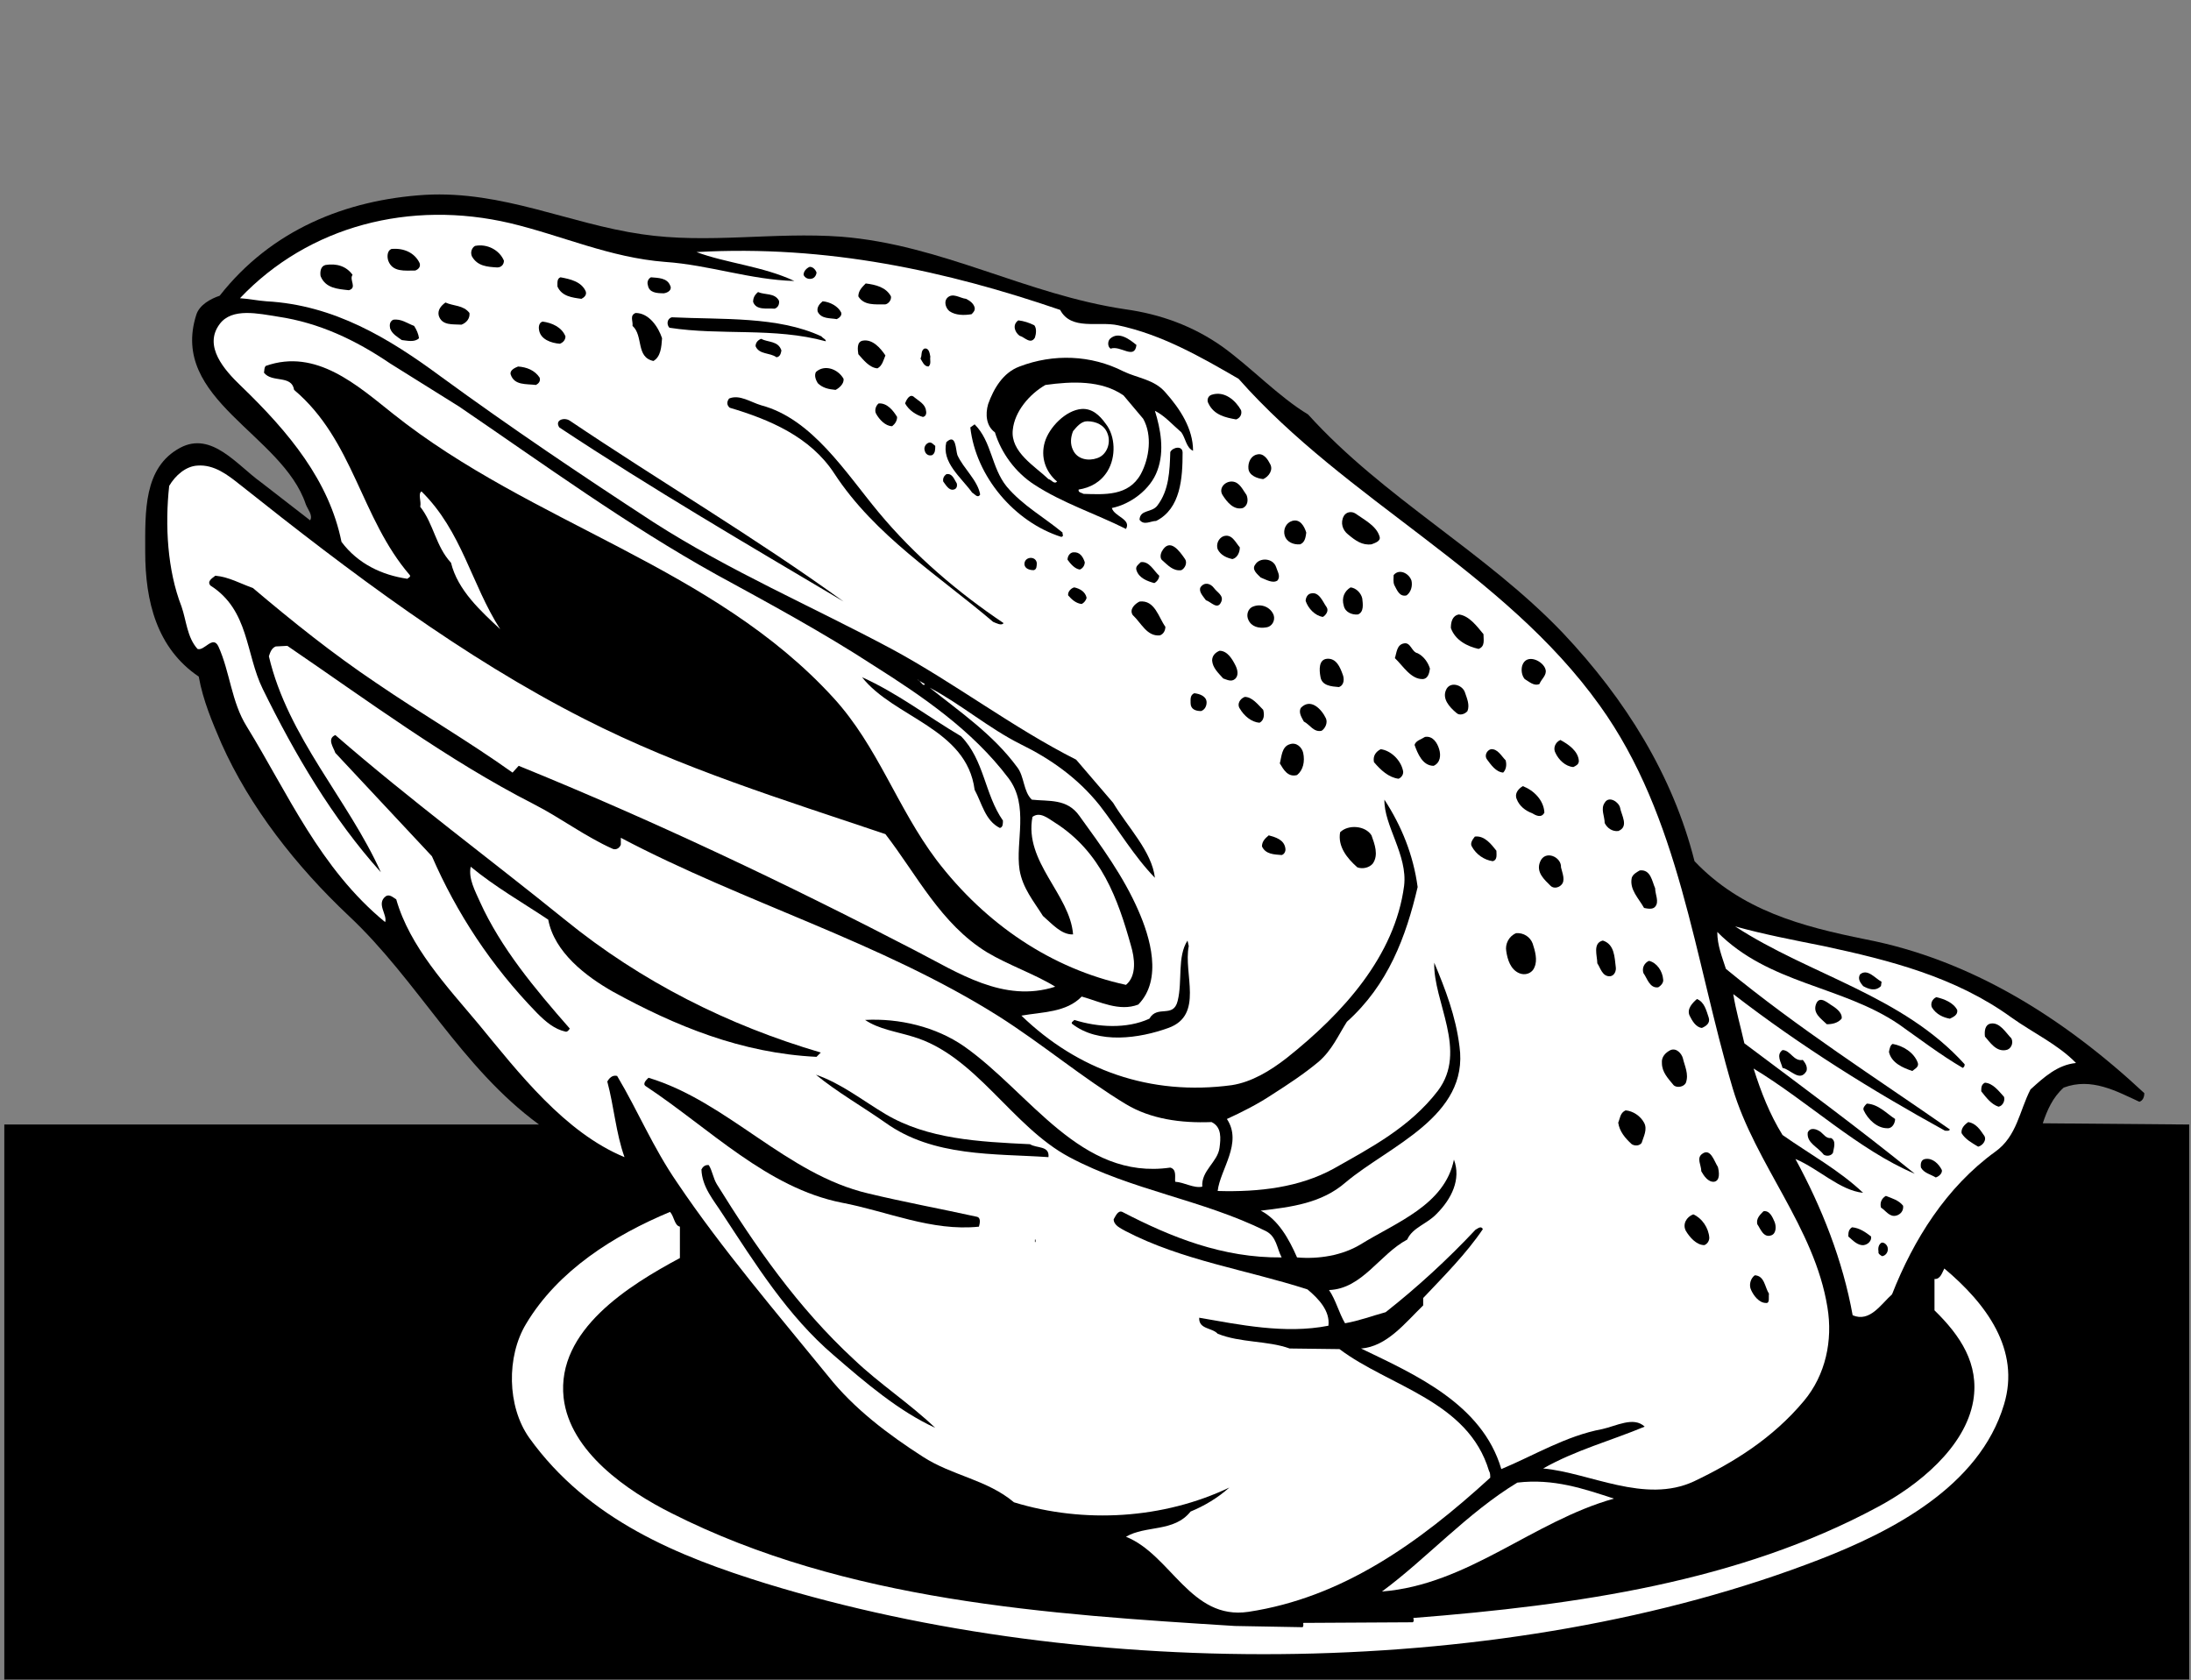 <?xml version="1.0" encoding="UTF-8" standalone="no"?>
<svg
   xmlns:dc="http://purl.org/dc/elements/1.1/"
   xmlns:cc="http://creativecommons.org/ns#"
   xmlns:rdf="http://www.w3.org/1999/02/22-rdf-syntax-ns#"
   xmlns:svg="http://www.w3.org/2000/svg"
   xmlns="http://www.w3.org/2000/svg"
   viewBox="0 0 474.667 364"
   height="364"
   width="474.667"
   xml:space="preserve"
   id="svg2"
   version="1.1"><rect x="0" y="0" width="474.667" height="364" fill="#808080" stroke="none"/><defs
     id="defs6" /><g
     transform="matrix(1.333,0,0,-1.333,0,364)"
     id="g10"><g
       transform="scale(0.1)"
       id="g12"><path
         id="path14"
         style="fill:#000000;fill-opacity:1;fill-rule:nonzero;stroke:none"
         d="m 1043,2350 c 108,-16 215,4 324,-4 164,-13 300,-94 462,-118 57,-8 110,-27 158,-61 47,-34 91,-81 139,-110 123,-136 288,-223 414,-355 102,-108 179,-232 214,-371 76,-80 174,-106 278,-127 170,-33 320,-126 453,-250 0,-6 -2,-12 -8,-14 -37,17 -78,40 -123,23 -18,-16 -27,-37 -34,-58 l 238,-2 V 1 H 7 v 902 h 869 c -127,93 -197,234 -309,339 -86,81 -161,177 -207,280 -15,35 -30,70 -37,109 -68,46 -87,122 -87,203 0,65 -3,137 57,169 51,27 92,-28 131,-56 l 80,-62 c 5,8 -4,18 -7,26 -38,114 -222,170 -178,308 5,16 23,26 38,31 84,107 205,156 334,164 126,7 234,-47 352,-64" /><path
         id="path16"
         style="fill:#ffffff;fill-opacity:1;fill-rule:nonzero;stroke:none"
         d="m 1081,2305 c 72,-5 138,-29 210,-31 -51,24 -111,29 -159,47 213,12 407,-31 591,-94 18,-34 62,-18 94,-25 71,-15 134,-51 196,-87 176,-199 431,-313 587,-531 130,-181 153,-409 216,-622 37,-124 133,-226 154,-356 9,-54 -3,-110 -38,-152 -51,-61 -114,-100 -179,-131 -80,-37 -169,14 -245,21 53,30 110,45 165,68 -18,17 -46,1 -69,-4 -59,-11 -111,-43 -164,-65 -31,106 -141,154 -228,196 42,3 72,42 101,70 v 12 c 34,36 70,72 97,112 -3,6 -8,1 -12,-1 -44,-47 -95,-94 -146,-134 -22,-6 -43,-14 -66,-18 -10,17 -15,38 -26,54 54,2 82,58 127,82 9,20 32,25 48,42 24,24 40,56 28,88 -15,-74 -94,-102 -152,-138 -30,-18 -68,-24 -103,-21 -13,30 -31,62 -59,76 50,6 99,12 138,46 70,59 201,107 185,221 -6,49 -23,93 -41,136 -2,-63 55,-143 6,-208 -46,-60 -110,-93 -170,-127 -55,-30 -120,-38 -188,-36 4,35 41,78 15,117 24,11 50,24 74,40 25,16 51,33 75,53 22,19 32,43 46,65 67,60 96,138 115,219 -7,52 -26,99 -54,142 -1,-42 38,-90 32,-140 -15,-114 -99,-207 -191,-280 -27,-21 -57,-39 -89,-44 -133,-18 -251,25 -342,113 34,6 73,5 98,31 29,-8 61,-25 92,-13 40,41 19,110 0,153 -24,55 -59,103 -96,154 -20,28 -49,23 -77,26 -14,13 -12,38 -24,53 -39,53 -92,89 -142,129 51,-27 96,-66 148,-92 47,-23 92,-54 128,-99 31,-40 56,-83 90,-118 -5,43 -44,82 -68,122 l -60,70 c -103,52 -198,125 -300,180 -129,69 -264,127 -387,206 -118,77 -231,153 -346,237 -84,62 -173,116 -283,122 -14,1 -28,4 -43,5 112,118 277,160 439,122 84,-20 162,-56 252,-63" /><path
         id="path18"
         style="fill:#000000;fill-opacity:1;fill-rule:nonzero;stroke:none"
         d="m 819,2307 c 0,-6 -4,-11 -11,-11 -16,1 -32,2 -41,18 -3,7 0,14 5,17 20,4 40,-7 47,-24" /><path
         id="path20"
         style="fill:#000000;fill-opacity:1;fill-rule:nonzero;stroke:none"
         d="m 682,2303 c 2,-6 -2,-10 -7,-12 -17,0 -37,-3 -44,16 -2,6 -2,16 5,19 20,2 38,-6 46,-23" /><path
         id="path22"
         style="fill:#000000;fill-opacity:1;fill-rule:nonzero;stroke:none"
         d="m 573,2284 c -6,-8 8,-21 -6,-25 -18,2 -38,3 -46,23 -1,7 0,16 8,18 18,3 34,-2 44,-16" /><path
         id="path24"
         style="fill:#000000;fill-opacity:1;fill-rule:nonzero;stroke:none"
         d="m 1327,2288 c 0,-4 -3,-9 -7,-10 -6,-2 -12,1 -14,6 0,6 5,11 10,13 5,0 9,-4 11,-9" /><path
         id="path26"
         style="fill:#000000;fill-opacity:1;fill-rule:nonzero;stroke:none"
         d="m 952,2257 c 2,-6 -3,-10 -7,-12 -15,2 -32,4 -39,20 0,6 -1,13 5,15 16,-3 34,-7 41,-23" /><path
         id="path28"
         style="fill:#000000;fill-opacity:1;fill-rule:nonzero;stroke:none"
         d="m 1089,2267 c 4,-7 -3,-12 -10,-13 -12,0 -24,1 -26,13 -2,6 1,11 5,13 12,-1 26,-1 31,-13" /><path
         id="path30"
         style="fill:#000000;fill-opacity:1;fill-rule:nonzero;stroke:none"
         d="m 1448,2249 c 1,-6 -4,-12 -9,-13 -17,0 -35,-2 -44,13 0,9 6,15 12,21 16,-2 33,-6 41,-21" /><path
         id="path32"
         style="fill:#000000;fill-opacity:1;fill-rule:nonzero;stroke:none"
         d="m 1266,2242 c 1,-5 -1,-11 -7,-13 -13,1 -30,-3 -35,11 0,6 2,11 8,16 11,-5 27,-1 34,-14" /><path
         id="path34"
         style="fill:#000000;fill-opacity:1;fill-rule:nonzero;stroke:none"
         d="m 1584,2231 c 1,-5 -2,-8 -5,-11 -12,-2 -26,-2 -36,5 -6,5 -9,15 -4,21 9,10 21,0 31,-1 6,-3 12,-7 14,-14" /><path
         id="path36"
         style="fill:#000000;fill-opacity:1;fill-rule:nonzero;stroke:none"
         d="m 1367,2223 c 2,-5 -3,-9 -7,-11 -11,2 -25,0 -31,12 -2,7 3,13 8,17 12,-1 25,-8 30,-18" /><path
         id="path38"
         style="fill:#000000;fill-opacity:1;fill-rule:nonzero;stroke:none"
         d="m 763,2222 c 1,-9 -5,-16 -13,-19 -14,1 -32,-2 -37,15 -2,9 4,16 11,21 13,-6 29,-4 39,-17" /><path
         id="path40"
         style="fill:#ffffff;fill-opacity:1;fill-rule:nonzero;stroke:none"
         d="m 746,2070 c 138,-94 274,-193 418,-273 86,-47 173,-94 256,-148 79,-50 160,-105 219,-183 34,-45 11,-103 18,-149 5,-30 23,-51 38,-75 14,-12 30,-31 49,-30 -5,65 -80,118 -66,191 12,9 25,-2 36,-9 76,-48 103,-125 124,-200 6,-20 10,-49 -8,-64 -120,26 -228,98 -308,203 -64,85 -95,184 -167,263 -196,215 -490,282 -716,462 -58,46 -125,107 -207,78 -3,-3 -2,-7 -3,-11 13,-17 45,-3 49,-28 97,-82 108,-208 188,-301 2,-3 -2,-4 -4,-6 -41,6 -80,24 -107,60 -20,99 -85,178 -164,254 -26,25 -61,64 -34,100 20,27 63,17 95,12 67,-10 126,-38 182,-76 l 112,-70" /><path
         id="path42"
         style="fill:#000000;fill-opacity:1;fill-rule:nonzero;stroke:none"
         d="m 1076,2181 c -1,-14 -2,-30 -14,-37 -29,6 -16,41 -34,57 1,8 -5,17 5,21 22,0 37,-23 43,-41" /><path
         id="path44"
         style="fill:#000000;fill-opacity:1;fill-rule:nonzero;stroke:none"
         d="m 1335,2184 c 2,-3 8,-5 7,-8 -84,23 -170,9 -254,22 -5,5 -4,15 4,17 82,-4 172,2 243,-31" /><path
         id="path46"
         style="fill:#000000;fill-opacity:1;fill-rule:nonzero;stroke:none"
         d="m 673,2201 c 4,-6 7,-13 8,-20 -7,-7 -19,-4 -28,-3 -7,5 -16,10 -19,19 -1,5 -1,11 5,14 13,2 23,-6 34,-10" /><path
         id="path48"
         style="fill:#000000;fill-opacity:1;fill-rule:nonzero;stroke:none"
         d="m 1681,2202 c 4,-5 3,-14 1,-20 -7,-12 -17,1 -25,3 -8,6 -12,18 -2,25 9,-1 18,-4 26,-8" /><path
         id="path50"
         style="fill:#000000;fill-opacity:1;fill-rule:nonzero;stroke:none"
         d="m 919,2184 c 0,-6 -4,-10 -9,-12 -14,1 -32,7 -34,23 -1,6 1,12 6,13 15,-2 31,-9 37,-24" /><path
         id="path52"
         style="fill:#000000;fill-opacity:1;fill-rule:nonzero;stroke:none"
         d="m 1847,2170 c -3,-25 -26,0 -42,-6 -5,3 -5,12 -1,16 14,13 32,-1 43,-10" /><path
         id="path54"
         style="fill:#000000;fill-opacity:1;fill-rule:nonzero;stroke:none"
         d="m 1270,2161 c -1,-5 -2,-10 -8,-11 -11,8 -28,4 -34,18 0,6 4,10 9,12 11,-6 28,-3 33,-19" /><path
         id="path56"
         style="fill:#000000;fill-opacity:1;fill-rule:nonzero;stroke:none"
         d="m 1439,2153 c -3,-7 -5,-17 -13,-21 -13,1 -23,14 -31,23 -1,7 -3,20 7,22 16,3 29,-12 37,-24" /><path
         id="path58"
         style="fill:#000000;fill-opacity:1;fill-rule:nonzero;stroke:none"
         d="m 1512,2151 c -1,-5 2,-12 -3,-16 -7,0 -10,8 -13,13 3,5 0,12 6,16 8,2 9,-8 10,-13" /><path
         id="path60"
         style="fill:#000000;fill-opacity:1;fill-rule:nonzero;stroke:none"
         d="m 1826,2127 c 23,-11 50,-13 68,-34 24,-27 45,-59 45,-95 -11,5 -12,20 -19,30 -14,12 -27,27 -43,35 9,-29 16,-65 4,-97 -11,-31 -44,-55 -74,-61 4,-14 32,-18 23,-34 -50,25 -103,42 -149,72 -31,20 -54,52 -64,85 -14,10 -16,29 -11,46 9,25 24,51 51,61 55,21 116,19 169,-8" /><path
         id="path62"
         style="fill:#000000;fill-opacity:1;fill-rule:nonzero;stroke:none"
         d="m 877,2117 c 2,-6 -2,-10 -6,-12 -16,2 -35,-1 -41,17 -2,7 7,11 12,13 14,-1 27,-6 35,-18" /><path
         id="path64"
         style="fill:#000000;fill-opacity:1;fill-rule:nonzero;stroke:none"
         d="m 1371,2115 c 1,-8 -7,-15 -13,-18 -11,1 -21,3 -29,11 -3,5 -6,12 -3,18 14,13 36,5 45,-11" /><path
         id="path66"
         style="fill:#ffffff;fill-opacity:1;fill-rule:nonzero;stroke:none"
         d="m 1858,2050 c 15,-27 10,-64 -4,-90 -20,-36 -59,-33 -93,-32 -3,2 -9,2 -8,7 19,3 36,12 47,30 14,23 13,57 -3,77 -10,14 -22,25 -39,24 -26,-2 -53,-30 -60,-54 -7,-24 1,-48 20,-64 -5,-5 -9,3 -14,4 -22,21 -62,44 -58,80 3,30 27,58 53,73 43,6 91,8 127,-17 l 32,-38" /><path
         id="path68"
         style="fill:#000000;fill-opacity:1;fill-rule:nonzero;stroke:none"
         d="m 2017,2064 c 2,-7 -2,-13 -8,-15 -17,3 -36,7 -45,26 -3,5 -1,12 5,14 21,7 39,-9 48,-25" /><path
         id="path70"
         style="fill:#000000;fill-opacity:1;fill-rule:nonzero;stroke:none"
         d="m 1428,1898 c 59,-71 130,-131 203,-180 -3,-5 -12,0 -17,2 -88,75 -192,140 -258,241 -39,60 -106,88 -170,107 -5,4 -5,10 -1,15 17,7 35,-6 52,-11 83,-22 137,-109 191,-174" /><path
         id="path72"
         style="fill:#000000;fill-opacity:1;fill-rule:nonzero;stroke:none"
         d="m 1505,2063 c 1,-4 0,-9 -5,-10 -11,3 -23,11 -29,22 2,6 8,17 15,10 7,-6 18,-11 19,-22" /><path
         id="path74"
         style="fill:#000000;fill-opacity:1;fill-rule:nonzero;stroke:none"
         d="m 1458,2053 c 0,-6 -3,-11 -8,-15 -11,0 -21,11 -26,20 -3,5 -1,13 4,17 14,1 24,-12 30,-22" /><path
         id="path76"
         style="fill:#000000;fill-opacity:1;fill-rule:nonzero;stroke:none"
         d="m 926,2047 c 147,-99 303,-191 445,-294 -155,92 -311,183 -462,283 -8,12 8,17 17,11" /><path
         id="path78"
         style="fill:#ffffff;fill-opacity:1;fill-rule:nonzero;stroke:none"
         d="m 1800,2026 c 6,-15 -1,-35 -17,-40 -14,-5 -32,-2 -39,13 -5,10 -4,21 0,31 6,7 13,16 23,16 14,0 28,-6 33,-20" /><path
         id="path80"
         style="fill:#000000;fill-opacity:1;fill-rule:nonzero;stroke:none"
         d="m 1636,1940 c 26,-31 61,-50 91,-75 -1,-3 3,-5 -2,-7 -76,24 -139,98 -148,178 l 7,5 c 28,-28 27,-70 52,-101" /><path
         id="path82"
         style="fill:#000000;fill-opacity:1;fill-rule:nonzero;stroke:none"
         d="m 1556,1991 c 10,-22 33,-41 37,-64 -4,-7 -9,1 -13,3 -18,25 -50,49 -42,82 16,15 15,-12 18,-21" /><path
         id="path84"
         style="fill:#000000;fill-opacity:1;fill-rule:nonzero;stroke:none"
         d="m 1520,2006 c 0,-6 0,-12 -5,-15 -6,-2 -11,2 -12,7 -2,5 1,11 6,13 5,2 8,-3 11,-5" /><path
         id="path86"
         style="fill:#000000;fill-opacity:1;fill-rule:nonzero;stroke:none"
         d="m 1922,1995 c 0,-41 -3,-91 -43,-111 -9,0 -20,-8 -27,2 1,17 20,11 29,23 19,25 20,56 21,87 4,8 20,11 20,-1" /><path
         id="path88"
         style="fill:#000000;fill-opacity:1;fill-rule:nonzero;stroke:none"
         d="m 2064,1977 c 6,-10 -2,-21 -11,-25 -10,1 -23,6 -24,17 -1,10 4,21 14,23 11,3 18,-9 21,-15" /><path
         id="path90"
         style="fill:#ffffff;fill-opacity:1;fill-rule:nonzero;stroke:none"
         d="m 390,1943 c 181,-144 363,-281 560,-381 157,-80 323,-131 489,-187 51,-66 90,-146 165,-192 35,-21 79,-36 111,-56 -84,-27 -158,23 -228,59 -210,109 -425,211 -644,300 l -10,-11 c -73,52 -149,96 -222,146 -70,47 -135,99 -200,154 -20,7 -39,18 -61,20 -5,-4 -14,-9 -8,-16 63,-40 57,-111 85,-168 52,-106 113,-210 192,-298 -53,118 -151,219 -182,351 2,6 4,13 11,16 l 19,1 c 132,-90 261,-186 400,-257 45,-23 84,-53 129,-73 5,-2 11,1 13,7 v 11 c 201,-106 422,-169 614,-290 71,-45 136,-100 207,-143 40,-24 89,-31 139,-29 17,-8 15,-27 13,-42 -3,-23 -30,-37 -28,-63 -14,-3 -29,7 -44,8 -1,7 3,20 -8,23 -146,-21 -227,121 -335,197 -46,32 -106,46 -161,43 22,-15 51,-19 77,-27 103,-30 161,-146 255,-196 101,-54 216,-69 319,-120 18,-9 18,-28 26,-43 -96,-1 -180,33 -259,74 -7,3 -11,-7 -14,-12 0,-10 12,-15 19,-19 92,-48 197,-63 296,-95 18,-15 37,-35 34,-59 -71,-14 -146,2 -210,13 -1,-19 21,-16 30,-26 37,-15 81,-11 117,-24 l 81,-1 c 81,-61 209,-84 243,-198 2,-3 2,-7 2,-11 -117,-107 -241,-195 -393,-218 -94,-14 -126,93 -199,122 32,19 78,7 105,41 22,9 44,22 63,39 -107,-51 -236,-59 -350,-24 -44,37 -100,43 -148,74 -56,36 -112,78 -154,131 -83,102 -173,207 -245,314 -40,58 -64,117 -98,174 -8,2 -13,-4 -16,-9 11,-41 14,-84 28,-123 -97,40 -172,137 -237,216 -52,62 -112,126 -134,203 -5,3 -11,9 -17,5 -16,-12 3,-30 -1,-42 -106,87 -158,209 -225,318 -25,40 -27,88 -46,130 -9,19 -23,-8 -34,-4 -17,19 -18,46 -26,69 -23,59 -27,132 -20,196 10,17 27,32 46,33 27,2 49,-15 69,-31" /><path
         id="path92"
         style="fill:#000000;fill-opacity:1;fill-rule:nonzero;stroke:none"
         d="m 1555,1945 c 1,-4 0,-9 -5,-10 -8,-2 -13,8 -17,13 -1,5 1,9 5,12 10,2 13,-9 17,-15" /><path
         id="path94"
         style="fill:#000000;fill-opacity:1;fill-rule:nonzero;stroke:none"
         d="m 2026,1926 c 3,-8 2,-17 -6,-21 -15,-4 -26,10 -33,21 -7,11 4,23 16,22 12,-1 17,-14 23,-22" /><path
         id="path96"
         style="fill:#ffffff;fill-opacity:1;fill-rule:nonzero;stroke:none"
         d="m 813,1708 c -31,29 -69,63 -80,108 -25,27 -28,63 -50,91 2,9 -4,21 2,25 66,-65 81,-151 128,-224" /><path
         id="path98"
         style="fill:#000000;fill-opacity:1;fill-rule:nonzero;stroke:none"
         d="m 2242,1859 c 3,-8 -8,-11 -13,-13 -15,-2 -26,6 -38,16 -9,7 -13,19 -7,30 4,7 13,8 19,4 14,-10 34,-20 39,-37" /><path
         id="path100"
         style="fill:#000000;fill-opacity:1;fill-rule:nonzero;stroke:none"
         d="m 2123,1865 c -1,-7 -2,-16 -10,-19 -11,-1 -22,4 -25,14 -3,10 2,21 12,24 13,4 20,-9 23,-19" /><path
         id="path102"
         style="fill:#000000;fill-opacity:1;fill-rule:nonzero;stroke:none"
         d="m 2015,1841 c 0,-8 -4,-17 -12,-19 -9,2 -19,6 -24,16 -3,9 2,18 9,21 14,5 20,-10 27,-18" /><path
         id="path104"
         style="fill:#000000;fill-opacity:1;fill-rule:nonzero;stroke:none"
         d="m 1926,1822 c 4,-6 0,-15 -6,-18 -13,-2 -22,8 -31,16 -4,3 -3,10 -1,14 13,24 29,1 38,-12" /><path
         id="path106"
         style="fill:#000000;fill-opacity:1;fill-rule:nonzero;stroke:none"
         d="m 1763,1817 c 0,-5 -3,-10 -8,-12 -8,1 -15,9 -20,16 0,5 3,11 9,12 11,1 16,-7 19,-16" /><path
         id="path108"
         style="fill:#000000;fill-opacity:1;fill-rule:nonzero;stroke:none"
         d="m 1685,1816 c 0,-5 0,-11 -5,-12 -6,0 -14,2 -15,9 -1,13 18,15 20,3" /><path
         id="path110"
         style="fill:#000000;fill-opacity:1;fill-rule:nonzero;stroke:none"
         d="m 2074,1809 c 2,-7 8,-15 2,-22 -8,-5 -19,2 -27,5 -6,6 -15,13 -9,21 7,12 29,11 34,-4" /><path
         id="path112"
         style="fill:#000000;fill-opacity:1;fill-rule:nonzero;stroke:none"
         d="m 1884,1795 c 0,-5 -4,-10 -8,-12 -11,3 -25,8 -29,21 -2,6 3,9 7,13 14,2 21,-14 30,-22" /><path
         id="path114"
         style="fill:#000000;fill-opacity:1;fill-rule:nonzero;stroke:none"
         d="m 2294,1787 c 2,-9 -1,-19 -8,-24 -12,-3 -16,10 -20,17 -2,5 -1,11 -1,16 9,11 25,3 29,-9" /><path
         id="path116"
         style="fill:#000000;fill-opacity:1;fill-rule:nonzero;stroke:none"
         d="m 1985,1753 c -6,-15 -17,0 -25,2 -5,7 -12,14 -9,21 6,9 16,7 22,-1 5,-7 16,-12 12,-22" /><path
         id="path118"
         style="fill:#000000;fill-opacity:1;fill-rule:nonzero;stroke:none"
         d="m 1766,1759 c -1,-4 -4,-8 -8,-10 -9,1 -16,7 -22,14 -1,6 5,12 10,13 9,-2 18,-7 20,-17" /><path
         id="path120"
         style="fill:#000000;fill-opacity:1;fill-rule:nonzero;stroke:none"
         d="m 2214,1758 c 1,-9 3,-22 -7,-26 -10,-1 -21,4 -23,14 -4,13 1,24 11,30 9,-1 17,-9 19,-18" /><path
         id="path122"
         style="fill:#000000;fill-opacity:1;fill-rule:nonzero;stroke:none"
         d="m 2156,1744 c 4,-6 -1,-13 -6,-16 -13,2 -24,14 -28,26 0,5 3,11 8,12 14,4 20,-14 26,-22" /><path
         id="path124"
         style="fill:#000000;fill-opacity:1;fill-rule:nonzero;stroke:none"
         d="m 1894,1712 c 0,-6 -3,-12 -9,-14 -21,-2 -30,20 -44,33 -6,9 3,18 11,22 25,3 31,-26 42,-41" /><path
         id="path126"
         style="fill:#000000;fill-opacity:1;fill-rule:nonzero;stroke:none"
         d="m 2070,1731 c 3,-9 -3,-19 -12,-20 -12,-2 -24,1 -29,12 -4,8 -1,19 8,22 13,5 28,-1 33,-14" /><path
         id="path128"
         style="fill:#000000;fill-opacity:1;fill-rule:nonzero;stroke:none"
         d="m 2411,1700 c 0,-9 3,-20 -8,-24 -18,4 -38,14 -45,34 0,9 2,20 13,22 17,-2 30,-20 40,-32" /><path
         id="path130"
         style="fill:#000000;fill-opacity:1;fill-rule:nonzero;stroke:none"
         d="m 2304,1669 c 10,-5 17,-15 20,-25 -1,-7 -3,-16 -11,-17 -20,-1 -33,22 -46,34 3,9 3,22 15,24 11,2 12,-14 22,-16" /><path
         id="path132"
         style="fill:#000000;fill-opacity:1;fill-rule:nonzero;stroke:none"
         d="m 2008,1649 c 3,-6 6,-16 -1,-22 -6,-5 -13,-1 -19,1 -8,9 -17,17 -18,29 0,8 5,13 12,16 13,0 21,-14 26,-24" /><path
         id="path134"
         style="fill:#000000;fill-opacity:1;fill-rule:nonzero;stroke:none"
         d="m 2182,1635 c 3,-7 3,-18 -6,-21 -12,1 -28,2 -30,17 -2,11 -3,28 11,29 15,1 21,-14 25,-25" /><path
         id="path136"
         style="fill:#000000;fill-opacity:1;fill-rule:nonzero;stroke:none"
         d="m 2512,1642 c 2,-9 -7,-15 -10,-23 -9,-4 -17,4 -24,8 -5,6 -6,15 -4,22 7,21 35,7 38,-7" /><path
         id="path138"
         style="fill:#000000;fill-opacity:1;fill-rule:nonzero;stroke:none"
         d="m 1562,1534 c 38,-39 38,-94 68,-137 0,-5 0,-11 -5,-12 -24,12 -29,40 -41,62 -13,100 -131,117 -183,183 56,-25 107,-64 161,-96" /><path
         id="path140"
         style="fill:#ffffff;fill-opacity:1;fill-rule:nonzero;stroke:none"
         d="m 1503,1619 c -2,-6 -8,7 -12,7 l 12,-7" /><path
         id="path142"
         style="fill:#000000;fill-opacity:1;fill-rule:nonzero;stroke:none"
         d="m 2381,1605 c 3,-9 8,-20 4,-30 -4,-5 -13,-8 -18,-3 -12,10 -23,23 -17,37 6,15 27,9 31,-4" /><path
         id="path144"
         style="fill:#000000;fill-opacity:1;fill-rule:nonzero;stroke:none"
         d="m 1961,1589 c 0,-6 -3,-12 -9,-14 -9,0 -17,3 -17,13 0,6 -1,13 6,16 9,-1 20,-5 20,-15" /><path
         id="path146"
         style="fill:#000000;fill-opacity:1;fill-rule:nonzero;stroke:none"
         d="m 2053,1577 c 2,-7 2,-17 -6,-21 -13,1 -25,11 -32,23 -5,7 0,16 8,19 12,0 21,-12 30,-21" /><path
         id="path148"
         style="fill:#000000;fill-opacity:1;fill-rule:nonzero;stroke:none"
         d="m 2155,1563 c 3,-7 -1,-16 -7,-20 -13,-3 -19,10 -29,15 -3,6 -9,14 -5,22 16,17 34,-2 41,-17" /><path
         id="path150"
         style="fill:#000000;fill-opacity:1;fill-rule:nonzero;stroke:none"
         d="m 918,1236 c 124,-101 266,-172 416,-216 l -7,-7 c -122,6 -229,50 -331,106 -44,25 -95,64 -105,117 -42,28 -86,53 -126,86 -4,-19 7,-39 15,-57 34,-75 89,-141 146,-206 -1,-2 -4,-6 -7,-5 -18,4 -32,16 -46,30 -75,77 -131,163 -171,255 l -157,168 c -3,9 -14,23 0,29 122,-106 252,-202 373,-300" /><path
         id="path152"
         style="fill:#000000;fill-opacity:1;fill-rule:nonzero;stroke:none"
         d="m 2339,1513 c 3,-10 2,-22 -9,-27 -18,0 -26,20 -31,34 2,7 11,9 17,13 13,2 20,-10 23,-20" /><path
         id="path154"
         style="fill:#000000;fill-opacity:1;fill-rule:nonzero;stroke:none"
         d="m 2566,1494 c 0,-6 -5,-8 -9,-10 -13,1 -24,12 -29,23 -4,7 -1,17 8,21 13,-7 29,-18 30,-34" /><path
         id="path156"
         style="fill:#000000;fill-opacity:1;fill-rule:nonzero;stroke:none"
         d="m 2118,1507 c 3,-14 0,-28 -10,-36 -15,-4 -22,9 -28,19 3,11 3,27 16,31 11,4 20,-5 22,-14" /><path
         id="path158"
         style="fill:#000000;fill-opacity:1;fill-rule:nonzero;stroke:none"
         d="m 2280,1479 c 2,-6 -2,-12 -7,-14 -16,2 -29,14 -40,27 -2,10 3,17 11,21 16,-2 32,-17 36,-34" /><path
         id="path160"
         style="fill:#000000;fill-opacity:1;fill-rule:nonzero;stroke:none"
         d="m 2447,1495 c 2,-7 1,-15 -4,-20 -12,1 -20,13 -26,21 -5,6 -1,15 6,17 11,1 17,-11 24,-18" /><path
         id="path162"
         style="fill:#000000;fill-opacity:1;fill-rule:nonzero;stroke:none"
         d="m 2510,1410 c -5,-10 -15,-4 -20,-1 -11,4 -21,12 -25,23 -4,9 3,17 10,21 18,-7 34,-23 35,-43" /><path
         id="path164"
         style="fill:#000000;fill-opacity:1;fill-rule:nonzero;stroke:none"
         d="m 2633,1418 c 2,-12 15,-31 -3,-38 -10,-1 -18,5 -22,13 0,11 -7,23 0,33 7,12 23,1 25,-8" /><path
         id="path166"
         style="fill:#000000;fill-opacity:1;fill-rule:nonzero;stroke:none"
         d="m 2229,1373 c 5,-14 12,-32 2,-46 -6,-7 -17,-9 -25,-6 -17,15 -32,34 -28,57 13,13 41,11 51,-5" /><path
         id="path168"
         style="fill:#000000;fill-opacity:1;fill-rule:nonzero;stroke:none"
         d="m 2089,1352 c 1,-5 -2,-10 -6,-11 -12,1 -26,1 -32,14 0,8 5,13 11,18 11,-3 25,-7 27,-21" /><path
         id="path170"
         style="fill:#000000;fill-opacity:1;fill-rule:nonzero;stroke:none"
         d="m 2432,1348 c 0,-6 2,-15 -6,-17 -14,2 -27,11 -34,24 -3,5 1,11 5,16 16,2 27,-13 35,-23" /><path
         id="path172"
         style="fill:#000000;fill-opacity:1;fill-rule:nonzero;stroke:none"
         d="m 2537,1321 c 2,-9 8,-22 0,-29 -4,-4 -12,-6 -17,-1 -10,10 -24,22 -17,39 8,20 35,8 34,-9" /><path
         id="path174"
         style="fill:#000000;fill-opacity:1;fill-rule:nonzero;stroke:none"
         d="m 2690,1287 c 0,-10 7,-22 0,-30 -4,-5 -13,-3 -18,-2 -9,16 -24,30 -20,49 2,6 8,9 13,12 18,2 20,-18 25,-29" /><path
         id="path176"
         style="fill:#ffffff;fill-opacity:1;fill-rule:nonzero;stroke:none"
         d="m 2964,1193 c 107,-23 214,-50 305,-116 35,-25 76,-44 105,-74 -30,-3 -52,-23 -74,-43 -18,-35 -22,-76 -57,-101 -80,-58 -133,-143 -168,-232 -18,-16 -36,-46 -64,-34 -16,89 -50,175 -93,254 38,-16 72,-51 110,-55 -39,37 -87,63 -131,94 -21,34 -35,70 -47,108 89,-54 170,-132 262,-171 -90,73 -185,143 -277,212 -6,27 -14,54 -18,80 110,-85 226,-157 344,-222 3,0 7,-1 8,2 -122,85 -246,164 -364,261 -6,19 -14,38 -14,60 84,-85 202,-87 295,-150 34,-24 68,-50 104,-71 3,2 3,4 3,6 -101,112 -252,145 -373,224 47,-13 94,-22 144,-32" /><path
         id="path178"
         style="fill:#000000;fill-opacity:1;fill-rule:nonzero;stroke:none"
         d="m 2491,1197 c 4,-12 8,-27 3,-38 -4,-11 -16,-14 -25,-10 -14,6 -19,22 -21,36 -2,11 4,24 16,29 12,1 23,-6 27,-17" /><path
         id="path180"
         style="fill:#000000;fill-opacity:1;fill-rule:nonzero;stroke:none"
         d="m 1932,1193 c -9,-45 25,-112 -33,-133 -47,-17 -114,-27 -157,7 -1,3 3,4 4,6 38,-12 85,-15 122,2 13,23 39,0 46,29 8,32 -1,72 16,98 l 2,-9" /><path
         id="path182"
         style="fill:#000000;fill-opacity:1;fill-rule:nonzero;stroke:none"
         d="m 2626,1159 c 1,-6 -2,-14 -9,-15 -13,-1 -16,14 -21,21 0,12 -8,33 9,37 19,-6 19,-27 21,-43" /><path
         id="path184"
         style="fill:#000000;fill-opacity:1;fill-rule:nonzero;stroke:none"
         d="m 2703,1139 c 1,-5 -3,-10 -8,-13 -14,-2 -18,15 -24,23 -3,9 2,17 9,20 13,-3 22,-17 23,-30" /><path
         id="path186"
         style="fill:#000000;fill-opacity:1;fill-rule:nonzero;stroke:none"
         d="m 3057,1128 c -9,-9 -20,-5 -29,0 -5,6 -9,12 -5,19 12,10 24,-6 35,-12 l -1,-7" /><path
         id="path188"
         style="fill:#000000;fill-opacity:1;fill-rule:nonzero;stroke:none"
         d="m 3181,1089 c 1,-8 -6,-11 -12,-14 -11,2 -22,7 -29,18 -3,6 0,14 7,17 13,-3 28,-9 34,-21" /><path
         id="path190"
         style="fill:#000000;fill-opacity:1;fill-rule:nonzero;stroke:none"
         d="m 2777,1077 c 3,-9 -4,-14 -11,-17 -10,1 -16,12 -20,20 -5,11 5,21 12,27 12,-5 15,-18 19,-30" /><path
         id="path192"
         style="fill:#000000;fill-opacity:1;fill-rule:nonzero;stroke:none"
         d="m 2993,1075 c -6,-7 -15,-9 -24,-9 -9,9 -24,18 -17,34 6,13 19,0 26,-4 8,-5 17,-13 15,-21" /><path
         id="path194"
         style="fill:#000000;fill-opacity:1;fill-rule:nonzero;stroke:none"
         d="m 3269,1043 c 4,-8 -1,-18 -9,-19 -16,-3 -26,13 -34,22 -1,9 0,19 9,21 15,3 25,-15 34,-24" /><path
         id="path196"
         style="fill:#000000;fill-opacity:1;fill-rule:nonzero;stroke:none"
         d="m 3117,1003 c 2,-7 -6,-10 -9,-13 -15,5 -34,13 -38,31 1,5 2,11 6,13 17,-3 35,-14 41,-31" /><path
         id="path198"
         style="fill:#000000;fill-opacity:1;fill-rule:nonzero;stroke:none"
         d="m 2735,1011 c 3,-13 10,-26 5,-40 -3,-7 -15,-9 -20,-4 -9,11 -19,21 -19,36 -1,10 6,17 14,21 10,4 18,-6 20,-13" /><path
         id="path200"
         style="fill:#000000;fill-opacity:1;fill-rule:nonzero;stroke:none"
         d="m 2930,1008 c 4,-5 8,-11 6,-18 -11,-19 -26,3 -39,5 -2,9 -11,21 0,29 13,0 18,-19 33,-16" /><path
         id="path202"
         style="fill:#000000;fill-opacity:1;fill-rule:nonzero;stroke:none"
         d="m 1439,920 c 69,-41 152,-45 235,-49 11,-7 32,-2 30,-21 -88,6 -187,0 -265,56 -37,26 -79,50 -113,78 41,-14 76,-42 113,-64" /><path
         id="path204"
         style="fill:#000000;fill-opacity:1;fill-rule:nonzero;stroke:none"
         d="m 1411,791 c 58,-14 118,-25 177,-38 7,-2 4,-12 3,-16 -77,-8 -149,25 -223,39 -121,24 -214,120 -318,189 -7,4 1,11 4,14 129,-39 224,-157 357,-188" /><path
         id="path206"
         style="fill:#000000;fill-opacity:1;fill-rule:nonzero;stroke:none"
         d="m 3257,948 c 2,-6 -2,-15 -9,-16 -12,4 -20,15 -28,25 0,6 0,11 6,14 13,-1 22,-13 31,-23" /><path
         id="path208"
         style="fill:#000000;fill-opacity:1;fill-rule:nonzero;stroke:none"
         d="m 3080,912 c 0,-7 -5,-16 -13,-15 -16,0 -31,14 -38,29 -2,4 2,8 5,11 19,-1 32,-16 46,-25" /><path
         id="path210"
         style="fill:#000000;fill-opacity:1;fill-rule:nonzero;stroke:none"
         d="m 2672,906 c 6,-11 -1,-23 -4,-33 -4,-5 -11,-5 -16,-2 -11,10 -20,21 -22,35 3,7 3,16 12,20 12,-1 24,-9 30,-20" /><path
         id="path212"
         style="fill:#000000;fill-opacity:1;fill-rule:nonzero;stroke:none"
         d="m 3224,886 c 6,-7 -1,-17 -9,-19 -10,6 -21,12 -27,22 -1,8 5,14 11,18 12,-2 19,-12 25,-21" /><path
         id="path214"
         style="fill:#000000;fill-opacity:1;fill-rule:nonzero;stroke:none"
         d="m 2976,881 c 9,-5 4,-17 3,-24 -3,-5 -10,-6 -15,-3 -10,13 -28,19 -26,36 4,9 14,6 21,1 5,-4 9,-11 17,-10" /><path
         id="path216"
         style="fill:#000000;fill-opacity:1;fill-rule:nonzero;stroke:none"
         d="m 2792,834 c 2,-8 4,-22 -6,-24 -10,-1 -17,10 -21,17 0,10 -8,21 1,28 14,11 20,-12 26,-21" /><path
         id="path218"
         style="fill:#000000;fill-opacity:1;fill-rule:nonzero;stroke:none"
         d="m 3156,829 c 1,-6 -6,-11 -10,-12 -8,5 -19,7 -24,16 -1,6 0,13 7,14 12,2 22,-8 27,-18" /><path
         id="path220"
         style="fill:#000000;fill-opacity:1;fill-rule:nonzero;stroke:none"
         d="m 1165,806 c 62,-100 131,-200 223,-285 42,-40 90,-71 132,-111 -59,27 -113,73 -165,118 -75,64 -127,148 -181,230 -14,22 -33,43 -34,72 2,4 6,8 12,7 6,-10 7,-21 13,-31" /><path
         id="path222"
         style="fill:#000000;fill-opacity:1;fill-rule:nonzero;stroke:none"
         d="m 3093,771 c 1,-8 -4,-14 -11,-16 -11,-3 -17,8 -25,13 -2,8 1,15 8,19 10,-4 21,-7 28,-16" /><path
         id="path224"
         style="fill:#000000;fill-opacity:1;fill-rule:nonzero;stroke:none"
         d="m 2884,745 c 3,-7 3,-19 -5,-22 -13,-5 -18,11 -23,18 -2,9 4,15 10,21 10,2 15,-10 18,-17" /><path
         id="path226"
         style="fill:#ffffff;fill-opacity:1;fill-rule:nonzero;stroke:none"
         d="m 1089,761 c 7,-8 7,-22 16,-24 V 686 C 1023,642 904,569 916,459 926,371 1020,307 1092,271 1375,128 1704,107 2007,88 l 110,-2 c 2,2 1,5 1,7 l 178,1 c 3,2 1,5 1,7 267,21 529,59 754,180 66,35 143,97 156,173 10,60 -21,106 -63,147 v 51 c 10,-1 13,12 16,17 68,-57 124,-132 97,-221 C 3217,314 3073,241 2957,196 2451,0 1769,-4 1245,157 1103,201 956,260 860,394 c -36,51 -37,132 -5,185 52,87 143,144 234,182" /><path
         id="path228"
         style="fill:#000000;fill-opacity:1;fill-rule:nonzero;stroke:none"
         d="m 2778,719 c 0,-5 -3,-10 -8,-12 -13,0 -24,13 -30,23 -6,11 1,23 12,27 14,-6 25,-22 26,-38" /><path
         id="path230"
         style="fill:#000000;fill-opacity:1;fill-rule:nonzero;stroke:none"
         d="m 3041,721 c 1,-7 -5,-13 -12,-14 -10,-1 -18,8 -25,14 0,6 0,11 6,15 12,-1 22,-8 31,-15" /><path
         id="path232"
         style="fill:#000000;fill-opacity:1;fill-rule:nonzero;stroke:none"
         d="m 1682,716 h 1 v -4 h -1 v 4" /><path
         id="path234"
         style="fill:#000000;fill-opacity:1;fill-rule:nonzero;stroke:none"
         d="m 3068,702 c 1,-6 -3,-12 -9,-13 -2,1 -7,4 -6,7 -1,6 0,12 5,15 5,1 10,-5 10,-9" /><path
         id="path236"
         style="fill:#000000;fill-opacity:1;fill-rule:nonzero;stroke:none"
         d="m 2875,628 c -1,-5 2,-16 -5,-15 -11,0 -20,12 -24,21 -4,8 -1,19 6,24 16,-1 16,-19 23,-30" /><path
         id="path238"
         style="fill:#ffffff;fill-opacity:1;fill-rule:nonzero;stroke:none"
         d="m 2623,295 c -132,-37 -237,-140 -377,-151 72,53 139,128 220,177 59,7 108,-10 157,-26" /></g></g></svg>